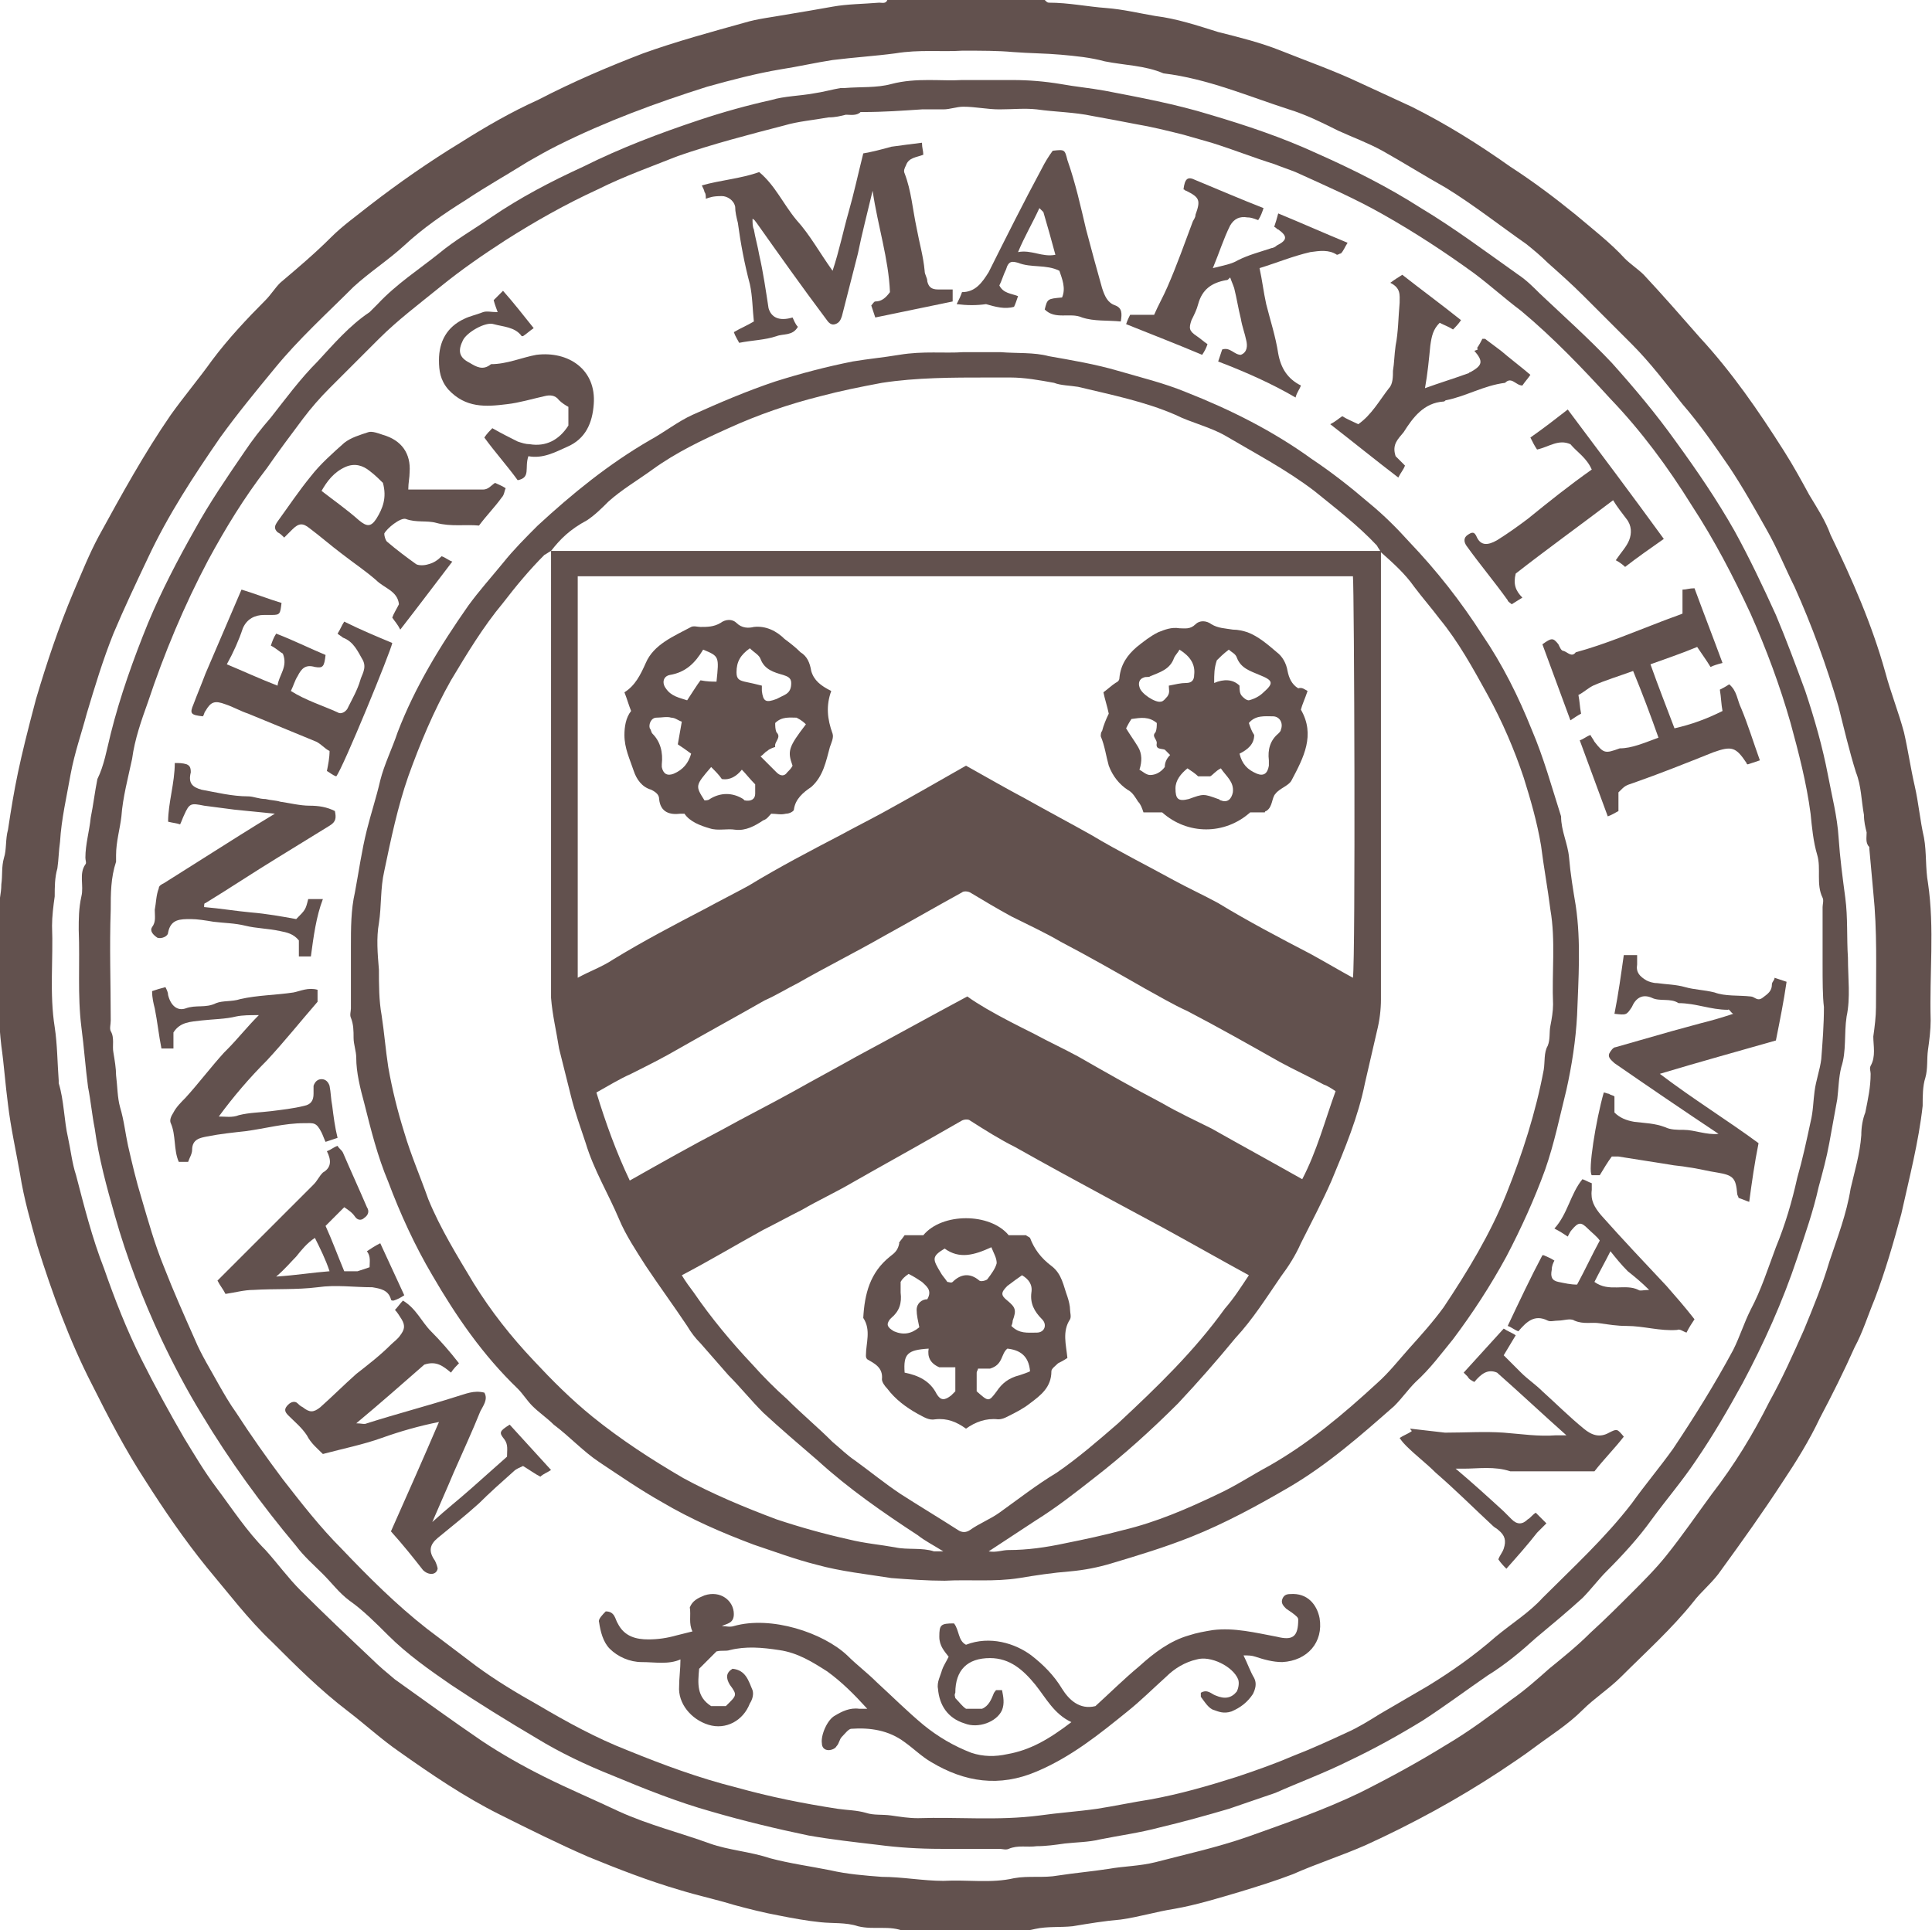 <svg xmlns="http://www.w3.org/2000/svg" viewBox="0 0 144.8 144.7">
	<style>
	.st0{fill:#62514E;}
	</style>
	<path d="M78.3 0c.1.1.2.2.3.2 1.5 0 2.9.3 4.3.4 1.3.1 2.5.4 3.7.6 1.6.2 3.1.7 4.7 1.2 1.6.4 3.2.8 4.7 1.4 2 .8 4 1.5 5.9 2.4l3.9 1.8c2.6 1.3 5 2.8 7.4 4.5 1.7 1.1 3.3 2.3 4.9 3.6 1.3 1.1 2.6 2.1 3.7 3.3.4.4 1 .8 1.4 1.2 1.4 1.5 2.8 3.1 4.2 4.7 2.4 2.6 4.4 5.5 6.3 8.5.7 1.1 1.3 2.2 1.9 3.3.6 1 1.2 1.9 1.6 3 1.6 3.3 3.1 6.7 4.1 10.3.4 1.5 1 3 1.4 4.5.3 1.3.5 2.7.8 4 .3 1.3.4 2.6.7 3.9.2 1.1.1 2.3.3 3.4.5 3.4.1 6.8.2 10.3 0 .7-.1 1.5-.2 2.2-.1.7 0 1.4-.2 2.1-.2.6-.2 1.4-.2 2.1-.3 2.7-1 5.4-1.6 8.1-.6 2.2-1.2 4.3-2 6.4-.5 1.2-.9 2.5-1.5 3.6-.8 1.8-1.7 3.6-2.6 5.3-.8 1.7-1.8 3.3-2.8 4.8-1.5 2.3-3 4.4-4.6 6.6-.6.9-1.5 1.6-2.1 2.4-1.6 2-3.6 3.8-5.4 5.6-.9.9-2 1.6-2.9 2.5-1.1 1.1-2.4 1.9-3.6 2.8-.8.6-1.7 1.2-2.6 1.8-3.2 2.1-6.5 3.9-10 5.5-1.8.8-3.7 1.4-5.5 2.2-1.3.5-2.6.9-3.9 1.3-1.7.5-3.3 1-5 1.3-1.3.2-2.6.6-4 .8-1.2.1-2.4.3-3.6.5-.9.1-1.9 0-2.8.2-1.6.4-3.2.1-4.9.2h-4.9c-1.1-.5-2.3-.1-3.5-.4-.9-.3-1.9-.2-2.8-.3-1-.1-2.1-.3-3.1-.5-1.1-.2-2.3-.5-3.4-.8-1.3-.4-2.7-.7-4-1.1-2.4-.7-4.7-1.6-6.9-2.5-2.3-1-4.5-2.1-6.7-3.2-2.6-1.3-5.1-3-7.5-4.7-1.3-.9-2.5-2-3.8-3-2.1-1.6-3.9-3.4-5.7-5.2-1.8-1.7-3.3-3.7-4.9-5.6-1.7-2.1-3.2-4.3-4.6-6.5-1.5-2.3-2.8-4.8-4-7.2-1.7-3.3-3-6.9-4.1-10.4-.5-1.8-1-3.5-1.3-5.4-.3-1.7-.7-3.5-.9-5.2-.2-1.5-.3-3-.5-4.4-.4-3.4-.1-6.8-.2-10.1 0-.7.2-1.3.2-2 .1-.7 0-1.3.2-2 .2-.6.1-1.4.3-2.1.5-3.3.8-4.9 2.1-9.8.8-2.7 1.7-5.4 2.8-8 .6-1.4 1.2-2.9 1.9-4.2 1.7-3.1 3.4-6.2 5.4-9.1 1-1.4 2.1-2.7 3.1-4.1 1.2-1.6 2.6-3.1 4-4.5.4-.4.7-.9 1.1-1.3 1.3-1.1 2.6-2.2 3.8-3.4.9-.9 1.9-1.6 2.9-2.4 2.2-1.7 4.5-3.3 6.8-4.7 1.9-1.2 3.8-2.3 5.8-3.2C43 6.1 45.6 5 48.2 4c2.5-.9 5.1-1.6 7.6-2.3 1-.3 2-.4 3.1-.6 1.2-.2 2.4-.4 3.5-.6 1.1-.2 2.3-.2 3.5-.3.2 0 .5.1.6-.2h11.8zm-6.2 3.8c-1.5.1-3.2-.1-5 .2-1.5.2-3.1.3-4.7.5-1.3.2-2.6.5-3.9.7-1.8.3-3.7.8-5.5 1.3-3.8 1.2-7.6 2.6-11.2 4.4-.8.4-1.5.8-2.2 1.2-1.6 1-3.2 1.9-4.7 2.9-1.6 1-3.2 2.1-4.6 3.4-1.2 1.1-2.6 2-3.8 3.1-2 2-4.1 3.9-5.9 6.1-1.4 1.7-2.8 3.4-4.1 5.2-2 2.9-3.9 5.8-5.4 9-.9 1.9-1.8 3.8-2.6 5.7-.8 2-1.4 4-2 6-.4 1.5-.9 2.9-1.2 4.5-.3 1.7-.7 3.4-.8 5.1-.1.7-.1 1.3-.2 2-.2.7-.2 1.4-.2 2.1-.1.7-.2 1.5-.2 2.2.1 2.5-.2 5.1.2 7.6.2 1.3.2 2.7.3 4v.2c.4 1.3.4 2.8.7 4.1.2.9.3 1.9.6 2.8.6 2.3 1.2 4.7 2.1 7 .8 2.3 1.7 4.6 2.8 6.8 1 2 2.1 4 3.2 5.9.8 1.3 1.5 2.5 2.4 3.7 1.2 1.6 2.3 3.3 3.7 4.7.9 1 1.7 2.1 2.6 3 1.8 1.8 3.6 3.5 5.4 5.2.5.5 1.1 1 1.7 1.5 2.1 1.5 4.3 3.1 6.5 4.6 1.5 1 3.1 1.9 4.7 2.7 1.8.9 3.7 1.7 5.6 2.6 2.2 1 4.6 1.6 6.8 2.4 1.4.5 3 .6 4.5 1.1 1.5.4 3 .6 4.5.9 1.3.3 2.6.4 3.9.5 1.5 0 3.1.3 4.6.3 1.8-.1 3.6.2 5.3-.2 1.1-.2 2.2 0 3.3-.2 1.3-.2 2.5-.3 3.8-.5 1.1-.2 2.3-.2 3.5-.5 2.3-.6 4.6-1.1 6.9-1.9 2.8-1 5.7-2 8.4-3.3 2.2-1.1 4.4-2.3 6.5-3.6 1.7-1 3.3-2.2 4.9-3.4 1-.7 1.9-1.5 2.8-2.3 1.1-.9 2.1-1.7 3.1-2.7 1.1-1 2.1-2 3.1-3 .9-.9 1.8-1.8 2.6-2.8 1.2-1.5 2.3-3.1 3.4-4.6 1.7-2.2 3.1-4.5 4.3-6.9 1-1.8 1.8-3.6 2.6-5.4.7-1.7 1.4-3.4 1.9-5.1.6-1.8 1.3-3.6 1.6-5.5.3-1.3.7-2.6.8-4 0-.6.1-1.2.3-1.7.2-1 .4-1.9.4-2.9 0-.2-.1-.4 0-.6.4-.7.2-1.5.2-2.2.1-.7.2-1.5.2-2.2 0-2.9.1-5.7-.2-8.6l-.3-3.3v-.1c-.3-.3-.2-.7-.2-1.1-.1-.4-.2-.8-.2-1.3-.2-1.1-.2-2.2-.6-3.2-.5-1.6-.9-3.3-1.3-4.9-.9-3.1-2-6.1-3.3-9-.7-1.4-1.3-2.9-2.1-4.3-.9-1.6-1.8-3.2-2.8-4.7-1.1-1.6-2.2-3.2-3.5-4.7-1.2-1.5-2.4-3.1-3.8-4.5l-3.6-3.6c-.9-.9-1.8-1.7-2.7-2.5-.5-.5-1.1-1-1.6-1.4-2-1.4-3.9-2.9-6-4.2-1.6-.9-3.2-1.9-4.8-2.8-1.1-.6-2.2-1-3.3-1.5-1.2-.6-2.4-1.2-3.7-1.6-3.1-1-6.1-2.3-9.4-2.7-1.4-.6-2.9-.6-4.4-.9-1.1-.3-2.2-.4-3.3-.5-1.1-.1-2.3-.1-3.6-.2-1.1-.1-2.3-.1-3.8-.1z" class="st0"/>
	<path d="M72.1 6h3.8c1.2 0 2.4.1 3.6.3 1.1.2 2.2.3 3.3.5 2.6.5 5.3 1 7.9 1.8 2.7.8 5.4 1.7 8 2.9 2.7 1.2 5.3 2.5 7.8 4.1 2.5 1.5 4.9 3.3 7.3 5 .6.4 1.1.9 1.6 1.4 1.8 1.7 3.7 3.4 5.4 5.2 1.7 1.9 3.3 3.8 4.8 5.9 1.6 2.2 3.1 4.4 4.4 6.7 1.1 2 2.1 4.1 3.1 6.3.8 1.9 1.5 3.8 2.2 5.7.7 2.1 1.3 4.2 1.7 6.3.3 1.6.7 3.1.8 4.7.1 1.5.3 3 .5 4.5s.1 3 .2 4.5c0 1.5.2 3-.1 4.4-.2 1.3 0 2.6-.4 3.8-.2.8-.2 1.6-.3 2.4l-.6 3.3c-.2 1.1-.5 2.2-.8 3.3-.4 1.8-1 3.5-1.6 5.3-1.1 3.3-2.5 6.4-4.1 9.4-1.1 2-2.2 3.9-3.5 5.8-1 1.5-2.2 2.9-3.3 4.4-1 1.4-2.2 2.7-3.4 3.9-.6.6-1.2 1.4-1.8 2-1.1 1-2.3 2-3.5 3-1.1 1-2.3 2-3.6 2.8-1.6 1.1-3.2 2.3-4.9 3.4-1.8 1.1-3.6 2.1-5.5 3-1.8.9-3.7 1.6-5.5 2.4-1.2.4-2.3.8-3.5 1.2-1.7.5-3.5 1-5.2 1.4-1.5.4-3 .6-4.5.9-.8.2-1.7.2-2.6.3-.7.1-1.4.2-2.1.2-.7.1-1.4-.1-2.1.2-.2.1-.5 0-.7 0h-4.4c-1.6 0-3.2-.1-4.7-.3-1.7-.2-3.5-.4-5.2-.7-2.4-.5-4.9-1.1-7.3-1.8-2.5-.7-5-1.7-7.4-2.7-2-.8-3.9-1.7-5.7-2.8-2.2-1.3-4.3-2.6-6.4-4-1.6-1.1-3.3-2.3-4.7-3.7-.9-.9-1.9-1.9-2.9-2.6-.8-.6-1.3-1.3-2-2s-1.4-1.3-2-2.1c-2.6-3.1-5-6.4-7.1-9.9-1.1-1.8-2.1-3.7-3-5.6-1.4-3-2.6-6.1-3.5-9.3-.6-2.1-1.2-4.3-1.5-6.5-.2-1-.3-2.1-.5-3.1-.2-1.5-.3-3-.5-4.5-.3-2.4-.1-4.8-.2-7.3 0-.8 0-1.6.2-2.5.2-.8-.2-1.7.3-2.4.1-.1 0-.3 0-.5 0-1 .3-2 .4-3 .2-1 .3-1.9.5-2.9.5-1 .7-2.2 1-3.4.7-2.8 1.7-5.6 2.8-8.3 1-2.4 2.2-4.7 3.5-7 1.1-2 2.4-3.9 3.7-5.8.6-.9 1.3-1.8 2-2.6 1.1-1.4 2.2-2.9 3.5-4.2 1.2-1.3 2.4-2.7 3.9-3.7l.6-.6c1.4-1.5 3.1-2.6 4.6-3.8 1.2-1 2.6-1.8 3.9-2.7 2.2-1.5 4.5-2.7 6.9-3.8 2.8-1.4 5.7-2.5 8.7-3.5 1.8-.6 3.6-1.1 5.4-1.5 1-.3 2.1-.3 3.2-.5.7-.1 1.4-.3 2-.4h.3c1.2-.1 2.4 0 3.5-.3 1.9-.5 3.8-.2 5.3-.3zm64.5 66.3V68c0-.2.1-.5 0-.7-.5-1-.1-2.2-.4-3.2-.3-1-.4-2.1-.5-3.1-.3-2.3-.9-4.6-1.5-6.8-.8-2.8-1.8-5.5-3-8.2-1.3-2.8-2.7-5.5-4.4-8.1-1.8-2.9-3.8-5.6-6.1-8-2.1-2.3-4.3-4.6-6.7-6.6-1.2-.9-2.3-1.9-3.5-2.8-2.2-1.6-4.5-3.1-6.8-4.4-2.1-1.2-4.4-2.2-6.6-3.2-.5-.2-1.1-.4-1.6-.6-1.6-.5-3.1-1.1-4.7-1.6l-2.1-.6c-1.2-.3-2.4-.6-3.6-.8-1-.2-2.1-.4-3.2-.6-1.4-.3-2.8-.3-4.2-.5-.9-.1-1.8 0-2.8 0-.9 0-1.8-.2-2.7-.2-.5 0-1 .2-1.5.2h-1.6c-1.5.1-2.9.2-4.4.2h-.2c-.3.3-.8.2-1.1.2-.4.1-.8.2-1.3.2-1.1.2-2.3.3-3.3.6-2.7.7-5.4 1.4-8 2.3-2 .8-4 1.5-6 2.5-2.4 1.1-4.7 2.4-6.9 3.8-1.7 1.1-3.3 2.2-4.9 3.5-1.6 1.3-3.2 2.5-4.6 3.9l-3.7 3.7c-.7.7-1.4 1.5-2 2.3-.9 1.2-1.8 2.4-2.7 3.7-1.7 2.2-3.1 4.5-4.4 6.9-1.8 3.4-3.3 7-4.5 10.6-.5 1.4-1 2.8-1.2 4.3-.3 1.4-.7 2.9-.8 4.3-.1.9-.4 1.9-.4 2.9v.5c-.4 1.2-.4 2.4-.4 3.6-.1 2.8 0 5.5 0 8.3 0 .3-.1.6 0 .8.3.5.1 1.1.2 1.6.1.6.2 1.2.2 1.7.1.8.1 1.7.3 2.4.3 1 .4 2 .6 2.9.3 1.3.6 2.6 1 3.9.5 1.7 1 3.5 1.7 5.2.7 1.8 1.5 3.6 2.3 5.4.5 1.2 1.2 2.3 1.8 3.4.4.7.8 1.4 1.3 2.1 1.1 1.7 2.3 3.4 3.5 5 1.4 1.8 2.8 3.6 4.4 5.2 2 2.1 4.1 4.2 6.4 6 1.2.9 2.5 1.9 3.7 2.8 1.5 1.1 3 2 4.6 2.9 2.2 1.3 4.4 2.5 6.7 3.4 2.7 1.1 5.4 2.1 8.2 2.8 2.5.7 5 1.2 7.6 1.6.7.1 1.4.1 2.1.3.6.2 1.2.1 1.9.2s1.3.2 2 .2c3-.1 6 .2 9.1-.2 1.4-.2 2.9-.3 4.3-.5 1.3-.2 2.7-.5 4-.7 2.2-.4 4.3-1 6.5-1.7 1.5-.5 2.9-1 4.3-1.6 1.3-.5 2.6-1.1 3.9-1.7.9-.4 1.7-.9 2.5-1.4l3.6-2.1c1.8-1.1 3.5-2.3 5.1-3.7 1.2-1 2.5-1.8 3.5-2.9 2.3-2.3 4.7-4.5 6.7-7.1 1-1.4 2.1-2.7 3.1-4.1 1.6-2.4 3.1-4.8 4.5-7.4.5-1 .8-2 1.3-3 .8-1.5 1.3-3.1 1.9-4.7.7-1.7 1.2-3.4 1.6-5.2.4-1.4.7-2.8 1-4.2.2-.8.2-1.6.3-2.3.1-.8.4-1.6.5-2.4.1-1.3.2-2.6.2-3.9-.1-.8-.1-2-.1-3.2z" class="st0"/>
	<path d="M72.2 26.4H75c1.2.1 2.5 0 3.6.3 1.7.3 3.5.6 5.2 1.1 1.7.5 3.4.9 5.1 1.6 3.3 1.3 6.5 2.9 9.4 5 1.5 1 2.9 2.1 4.3 3.3 1.1.9 2.1 1.9 3 2.9 2.1 2.2 3.9 4.5 5.5 7 1.5 2.2 2.7 4.6 3.7 7.1.9 2.1 1.5 4.3 2.2 6.5 0 1.1.5 2 .6 3.1.1 1.2.3 2.4.5 3.6.4 2.7.2 5.5.1 8.2-.1 1.9-.4 3.8-.8 5.6-.5 2-.9 4-1.6 6-.8 2.2-1.8 4.4-2.9 6.5-1.2 2.2-2.5 4.2-4 6.2-.9 1.1-1.7 2.2-2.8 3.2-.6.6-1 1.2-1.6 1.8-2.5 2.2-5 4.4-7.9 6.1-2.4 1.4-4.8 2.7-7.3 3.7-2 .8-4 1.4-6 2-1 .3-2 .5-3.1.6-1.3.1-2.6.3-3.8.5-1.9.3-3.7.1-5.6.2-1.3 0-2.7-.1-4-.2-1.9-.3-3.8-.5-5.6-1-1.6-.4-3.2-1-4.7-1.5-2.4-.9-4.7-1.9-6.9-3.2-1.6-.9-3.2-2-4.7-3-1.2-.8-2.2-1.9-3.4-2.8-.5-.5-1.1-.9-1.6-1.4-.4-.4-.7-.9-1.1-1.3-2.6-2.5-4.6-5.4-6.4-8.5-1.3-2.2-2.4-4.6-3.3-7-.8-1.9-1.3-3.9-1.8-5.9-.3-1.1-.6-2.3-.6-3.4 0-.5-.2-1-.2-1.5s0-1-.2-1.5c-.1-.2 0-.5 0-.7V71c0-1.4 0-2.8.3-4.1.3-1.6.5-3.1.9-4.7.3-1.2.7-2.4 1-3.7.3-1.2.9-2.4 1.3-3.6 1.3-3.4 3.2-6.5 5.3-9.5.8-1.1 1.7-2.1 2.6-3.2.8-1 1.7-1.9 2.6-2.8 2.6-2.4 5.3-4.6 8.4-6.4 1.1-.6 2.1-1.4 3.2-1.9 2-.9 4.1-1.8 6.2-2.5 1.9-.6 3.8-1.1 5.8-1.5 1.2-.2 2.3-.3 3.5-.5 1.8-.3 3.4-.1 4.8-.2zM41.3 41.3c-.2.1-.3.2-.5.3-1.1 1.1-2.1 2.3-3.1 3.6C36.2 47 35 49 33.8 51c-1.3 2.3-2.3 4.7-3.2 7.2-.8 2.3-1.3 4.7-1.8 7.1-.3 1.3-.2 2.6-.4 3.9-.2 1.1-.1 2.3 0 3.5 0 1.1 0 2.3.2 3.4.2 1.3.3 2.6.5 3.9.3 1.7.7 3.3 1.2 4.9.5 1.7 1.2 3.3 1.8 5 .9 2.2 2.2 4.3 3.4 6.3 1.3 2.1 2.8 4 4.5 5.8 1.4 1.5 2.8 2.9 4.4 4.2 2.1 1.7 4.4 3.2 6.8 4.6 2.2 1.2 4.6 2.2 7 3.1 1.8.6 3.6 1.1 5.4 1.5 1.2.3 2.4.4 3.5.6.9.2 2 0 2.9.3h.7c-.8-.5-1.4-.8-1.9-1.2-2.6-1.7-5.2-3.5-7.5-5.6-1.4-1.2-2.8-2.4-4.1-3.6-.9-.9-1.7-1.9-2.6-2.8l-2.1-2.4c-.4-.4-.7-.8-1-1.3-1-1.5-2.1-3-3.1-4.5-.7-1.1-1.5-2.3-2-3.5-.8-1.9-1.9-3.7-2.5-5.7-.4-1.2-.8-2.3-1.1-3.5l-.9-3.6c-.2-1.3-.5-2.5-.6-3.8V41.3h62.2v33.6c0 .8-.1 1.6-.3 2.4l-.9 3.9c-.5 2.5-1.5 4.9-2.5 7.3-.7 1.6-1.5 3.1-2.3 4.7-.4.9-.9 1.7-1.5 2.5-1.1 1.6-2.1 3.2-3.4 4.6-1.4 1.7-2.8 3.3-4.3 4.9-2 2-4.1 3.9-6.3 5.6-1.4 1.1-2.8 2.2-4.4 3.2-1.2.8-2.3 1.5-3.5 2.3.6.1 1-.1 1.5-.1 1.4 0 2.8-.2 4.2-.5 1.5-.3 2.9-.6 4.4-1 2.5-.6 4.8-1.6 7.1-2.7 1.3-.6 2.5-1.4 3.8-2.1 3-1.7 5.6-3.9 8.1-6.2.9-.8 1.6-1.7 2.4-2.6.9-1 1.8-2 2.6-3.1 1.8-2.7 3.5-5.5 4.7-8.5 1.2-3 2.2-6.1 2.8-9.3.1-.6 0-1.3.3-1.8.2-.5.1-1 .2-1.5s.2-1.1.2-1.6c-.1-2.4.2-4.8-.2-7.1-.2-1.6-.5-3.2-.7-4.8-.3-1.8-.8-3.5-1.3-5.1-.7-2.1-1.6-4.2-2.7-6.2s-2.2-4-3.6-5.7c-.6-.8-1.3-1.6-1.9-2.4-.7-1-1.6-1.8-2.5-2.6-.1-.2-.2-.3-.3-.5-1.4-1.5-3.1-2.8-4.7-4.1-2.1-1.6-4.4-2.8-6.6-4.1-1.2-.7-2.6-1-3.8-1.6-2.3-1-4.8-1.5-7.3-2.1-.6-.1-1.3-.1-1.8-.3-1.1-.2-2.2-.4-3.3-.4H74c-2.6 0-5.3 0-7.9.4-1.6.3-3.1.6-4.6 1-2.4.6-4.7 1.4-6.9 2.4-2 .9-3.9 1.8-5.7 3.1-1.1.8-2.3 1.5-3.3 2.4-.5.5-1 1-1.6 1.4-1.3.7-2 1.4-2.7 2.3zm31.1 16.1c1.6.9 3 1.7 4.5 2.5 1.6.9 3.3 1.8 4.9 2.7 2 1.2 4.2 2.3 6.2 3.4 1.1.6 2.2 1.1 3.3 1.7 2.3 1.4 4.6 2.6 6.9 3.8 1.1.6 2.1 1.2 3.2 1.8.2-1.6.1-29.2 0-30.1H43.3v30.1c.9-.5 1.8-.8 2.7-1.4 2.3-1.4 4.6-2.6 6.9-3.8 1.1-.6 2.1-1.1 3.2-1.7 2.3-1.4 4.6-2.6 6.9-3.8 1.1-.6 2.1-1.1 3.2-1.7 2-1.1 4.1-2.3 6.2-3.5zm21.2 38.2c-2.2-1.2-4.3-2.4-6.5-3.6l-3.9-2.1c-2.4-1.3-4.8-2.6-7.1-3.9-1.2-.6-2.3-1.3-3.4-2-.1-.1-.4-.1-.6 0L70 85.2c-2.1 1.2-4.1 2.3-6.2 3.5-1.2.7-2.5 1.3-3.7 2-1 .5-1.9 1-2.9 1.5-2 1.1-4 2.3-6.1 3.4.3.5.6.9.9 1.3 1.3 1.9 2.8 3.7 4.4 5.4.8.9 1.7 1.8 2.6 2.6 1.1 1.1 2.3 2.1 3.4 3.2.6.5 1.1 1 1.7 1.4 1.1.8 2.2 1.7 3.4 2.5 1.4.9 2.9 1.8 4.3 2.7.3.2.6.2.9 0 .7-.5 1.5-.8 2.2-1.3 1.4-1 2.8-2.1 4.3-3 1.6-1.1 3.1-2.4 4.6-3.7 2.9-2.7 5.7-5.4 8-8.6.7-.8 1.2-1.6 1.8-2.5zM44.7 81.9c.7 2.3 1.5 4.5 2.5 6.6 2.3-1.3 4.6-2.6 6.9-3.8 1.8-1 3.6-1.9 5.4-2.9 1.6-.9 3.1-1.7 4.7-2.6 2.8-1.5 5.5-3 8.3-4.5.4.3.9.6 1.4.9 1.2.7 2.4 1.3 3.6 1.9 1.1.6 2.2 1.1 3.3 1.7 2.1 1.2 4.2 2.4 6.3 3.5 1.2.7 2.5 1.3 3.7 1.9 2.3 1.3 4.5 2.5 6.8 3.8 1.1-2.1 1.7-4.4 2.5-6.6-.3-.2-.6-.4-.9-.5-1.1-.6-2.2-1.1-3.3-1.7-2.3-1.3-4.6-2.6-6.9-3.8-1.1-.5-2.1-1.1-3.2-1.7-2.1-1.2-4.2-2.4-6.3-3.5-1.2-.7-2.5-1.3-3.7-1.9-1.1-.6-2.1-1.2-3.1-1.8-.2-.1-.5-.1-.6 0-2 1.1-3.9 2.2-5.9 3.3-2.1 1.2-4.3 2.3-6.4 3.5-.8.4-1.6.9-2.5 1.3-2.1 1.2-4.3 2.4-6.4 3.6-1.2.7-2.4 1.3-3.6 1.9-.9.4-1.7.9-2.6 1.4z" class="st0"/>
	<path d="M71.6 127.3c.3.3.5.6.8.8h1.2c.5-.2.7-.7.9-1.2.1-.1.1-.2.2-.2h.4c.1.5.2 1 0 1.5-.4.9-1.8 1.4-2.8 1-1.3-.4-1.9-1.4-2-2.6-.1-.5.2-1 .3-1.4.1-.3.3-.6.5-1-.3-.4-.7-.8-.7-1.5 0-.9.1-1 1.1-1 .4.5.3 1.3.9 1.6 1.8-.7 3.7-.1 4.9.8.9.7 1.7 1.5 2.3 2.5.5.8 1.3 1.6 2.5 1.3 1.1-1 2.1-2 3.3-3 1.1-1 2.3-1.9 3.7-2.3.6-.2 1.2-.3 1.8-.4 1.6-.2 3.2.2 4.8.5 1.2.3 1.6 0 1.6-1.3 0 0 0-.1-.1-.2-.2-.2-.5-.4-.8-.6-.2-.2-.4-.4-.3-.7.1-.3.3-.4.6-.4 1.3-.1 2 .8 2.2 1.8.3 1.8-.9 3.2-2.8 3.3-.7 0-1.4-.2-2-.4-.3-.1-.5-.1-.9-.1.3.6.5 1.2.8 1.7.2.4.1.8-.1 1.2-.4.6-.9 1-1.6 1.3-.6.2-1 0-1.3-.1-.4-.1-.7-.6-1-1v-.3c.5-.3.8.1 1.1.2.7.3 1.2.2 1.6-.3.1-.2.2-.6.1-.9-.4-1-2.1-1.8-3.1-1.5-.9.2-1.7.7-2.3 1.3-1 .9-1.9 1.8-2.9 2.6-2.1 1.7-4.2 3.4-6.8 4.5-2.8 1.2-5.4.8-7.9-.7-.7-.4-1.3-1-2-1.5-1.2-.9-2.6-1.1-4-1-.2 0-.5.4-.7.6-.2.2-.2.5-.4.7-.1.2-.4.3-.6.3-.3 0-.5-.2-.5-.5-.1-.6.4-1.8 1-2.1.5-.3 1.1-.6 1.8-.5h.6c-1-1.1-1.9-2-3-2.8-1.1-.7-2.2-1.4-3.6-1.6-1.3-.2-2.5-.3-3.7 0-.3.1-.6 0-1 .1l-1.3 1.3c-.1 1.1-.2 2.1.9 2.8h1.1c.8-.8.9-.8.3-1.6-.3-.5-.3-.9.2-1.2 1 .1 1.2.9 1.5 1.6.1.3 0 .7-.2 1-.5 1.3-1.8 2-3.1 1.6-1.3-.4-2.3-1.6-2.2-2.9 0-.6.1-1.3.1-2-.9.4-1.9.2-2.9.2-.9 0-1.8-.4-2.4-1-.5-.5-.7-1.3-.8-2-.1-.2.3-.6.5-.8.7 0 .7.6.9.9.5 1 1.4 1.2 2.3 1.2.7 0 1.4-.1 2.1-.3l1.2-.3c-.3-.6-.1-1.2-.2-1.8.2-.5.6-.7 1.1-.9 1.2-.4 2.2.4 2.2 1.4 0 .7-.5.7-.9.9.3 0 .6.1.9 0 2.8-.8 6.7.5 8.5 2.2.7.7 1.5 1.3 2.2 2 1.2 1.1 2.3 2.2 3.5 3.2 1.1.9 2.3 1.6 3.6 2.1.9.3 1.8.3 2.7.1 1.7-.3 3.1-1.1 4.8-2.4-1.3-.6-1.9-1.8-2.7-2.8-.9-1.1-1.9-2-3.4-2-1.7 0-2.6.9-2.6 2.6-.1.2 0 .3 0 .4z" class="st0"/>
	<path d="M29.3 114.8c1.2-2.7 2.4-5.4 3.6-8.2-1.5.3-2.9.7-4.3 1.2s-2.9.8-4.4 1.2c-.4-.4-.9-.8-1.2-1.4-.4-.6-.9-1-1.4-1.5-.3-.3-.3-.5 0-.8.2-.2.5-.3.7-.1.1.1.2.2.4.3.5.4.8.4 1.3 0 .9-.8 1.8-1.7 2.7-2.5.9-.7 1.8-1.4 2.6-2.2.2-.2.5-.4.7-.7.3-.4.4-.7.1-1.2-.2-.3-.3-.5-.5-.7.2-.2.4-.5.6-.7 1 .6 1.4 1.6 2.1 2.3.7.7 1.4 1.5 2.1 2.4-.2.2-.4.4-.6.7-.6-.5-1.1-.9-2-.6-1.6 1.4-3.3 2.9-5.1 4.4.4 0 .6.1.8 0 2.2-.7 4.5-1.3 6.7-2 .7-.2 1.3-.5 2.1-.3.3.5-.1 1-.3 1.4-.6 1.5-1.3 3-2 4.6-.5 1.2-1 2.3-1.6 3.7 1.1-1 2-1.7 2.9-2.5l2.7-2.4c0-.5.1-.9-.2-1.3-.4-.5-.4-.6.4-1.1 1 1.1 2 2.2 3.1 3.4-.3.2-.6.3-.8.5-.4-.2-.8-.5-1.3-.8-.2.1-.5.2-.7.4-.9.8-1.8 1.6-2.6 2.4-1 .9-2 1.7-3.1 2.6-.6.5-.7 1-.2 1.7.1.2.2.5.2.6-.1.5-.7.5-1.1.1-.7-.9-1.5-1.9-2.4-2.9z" class="st0"/>
	<path d="M52.9 14.9c0-.2 0-.4-.1-.5 0-.1-.1-.3-.2-.5 1.4-.4 2.9-.5 4.3-1 1.2 1 1.8 2.4 2.8 3.6 1 1.1 1.7 2.4 2.7 3.8.5-1.5.8-3 1.2-4.4.4-1.4.7-2.8 1.1-4.4.6-.1 1.4-.3 2.1-.5.7-.1 1.5-.2 2.3-.3 0 .4.1.6.1.9-.5.2-1.1.2-1.3.8-.1.2-.2.4-.1.6.5 1.3.6 2.7.9 4.1.2 1.1.5 2.1.6 3.2 0 .3.2.5.2.8.1.4.3.6.8.6h1.1v.9c-1.9.4-3.9.8-5.8 1.2l-.3-.9c.1-.1.2-.3.3-.3.5 0 .8-.3 1.1-.7-.1-2.5-.9-4.9-1.3-7.6-.4 1.7-.8 3.2-1.1 4.7-.4 1.6-.8 3.1-1.2 4.7-.1.3-.2.5-.5.6-.3.1-.5-.1-.7-.4-1.8-2.4-3.5-4.8-5.2-7.2-.1-.1-.1-.2-.3-.3 0 .3 0 .6.1.8.1.6.3 1.3.4 1.9.3 1.3.5 2.7.7 4 .2.7.8 1 1.8.7.1.2.2.5.4.7-.4.7-1.1.5-1.6.7-.9.3-1.8.3-2.8.5-.1-.2-.3-.5-.4-.8.5-.3 1-.5 1.5-.8-.1-.9-.1-1.9-.3-2.8-.4-1.5-.7-3.1-.9-4.6-.1-.4-.2-.8-.2-1.2-.1-.5-.6-.8-1-.8-.7 0-.9.1-1.2.2z" class="st0"/>
	<path d="M121 76c.3-1.5.5-3 .7-4.4h1v.7c-.1.6.2.9.7 1.2.2.1.5.2.8.2.7.1 1.4.1 2.1.3.7.2 1.4.2 2.2.4.8.3 1.8.2 2.7.3.3 0 .5.4.9.1.4-.3.7-.5.7-1 0-.2.2-.3.2-.5l.9.3c-.2 1.4-.5 2.9-.8 4.4-2.8.8-5.7 1.6-8.7 2.5 2.5 1.9 5.1 3.5 7.4 5.2-.3 1.5-.5 2.9-.7 4.4-.3-.1-.5-.2-.8-.3 0-.1-.1-.2-.1-.3-.1-1.2-.3-1.4-1.5-1.6-.7-.1-1.4-.3-2.2-.4-.5-.1-.9-.1-1.4-.2-1.3-.2-2.5-.4-3.8-.6h-.5c-.3.4-.6.9-.9 1.4h-.6c-.3-.3.3-4.1.9-6.2.1 0 .3.1.4.1.1.1.3.1.4.2v1.2c.4.4.9.6 1.5.7.8.1 1.5.1 2.3.4.4.2.9.2 1.4.2.8 0 1.7.4 2.6.3-2.7-1.8-5.2-3.5-7.8-5.3-.2-.2-.5-.4-.4-.7.1-.2.3-.5.5-.5l4.2-1.2c.7-.2 1.5-.4 2.2-.6.8-.2 1.5-.4 2.4-.7-.2-.1-.3-.4-.4-.3-1.3 0-2.4-.5-3.7-.5-.6-.4-1.4-.1-2-.4-.7-.3-1.2 0-1.5.7-.4.6-.4.6-1.3.5z" class="st0"/>
	<path d="M124.3 55.3c-.6-1.7-1.2-3.3-1.9-5-1.1.4-2.1.7-3 1.1-.4.2-.7.5-1.1.7.1.5.1.9.2 1.4-.2.1-.5.3-.8.5l-2.1-5.7c.7-.5.8-.5 1.2 0 .1.2.2.5.4.5.3.1.6.5.9.1 2.2-.6 4.3-1.5 6.4-2.3.5-.2 1.1-.4 1.6-.6v-1.8c.3 0 .5-.1.9-.1.7 1.9 1.4 3.7 2.1 5.6-.4.1-.7.2-.9.3-.3-.5-.6-.9-1-1.5-1.2.5-2.4.9-3.5 1.3.6 1.7 1.2 3.2 1.8 4.8 1.3-.3 2.4-.7 3.6-1.3-.1-.5-.1-1-.2-1.6.2-.1.4-.2.7-.4.6.5.6 1.2.9 1.8.5 1.2.9 2.5 1.4 3.9l-.9.3s-.1 0-.1-.1c-.8-1.2-1.1-1.3-2.5-.8-2 .8-4 1.6-6 2.3-.6.2-.6.2-1.1.7v1.4c-.2.1-.5.3-.8.4l-2.1-5.7c.3-.1.5-.3.8-.4.1.2.2.3.3.5.7.9.8.9 1.9.5.9 0 1.8-.4 2.9-.8z" class="st0"/>
	<path d="M91.3 27.1l.3-.9c.6-.2.9.4 1.4.4.5-.2.5-.7.4-1.1-.1-.5-.3-1-.4-1.6-.2-.8-.3-1.5-.5-2.3-.1-.3-.2-.5-.3-.8-.2.2-.2.2-.3.2-1.1.2-1.8.7-2.1 1.8-.1.4-.3.8-.5 1.2-.2.6-.2.8.4 1.2.3.2.5.4.8.6-.1.3-.2.5-.4.8-1.9-.8-3.7-1.5-5.7-2.3.1-.3.2-.5.3-.7h1.8c.3-.7.7-1.4 1-2.1.7-1.6 1.3-3.3 1.9-4.9.1-.2.2-.3.2-.5.4-1.1.3-1.3-.7-1.8-.1 0-.1-.1-.2-.1.1-.8.3-1 .9-.7 1.7.7 3.3 1.4 5.1 2.1-.1.3-.2.6-.4.9-.3-.1-.5-.2-.8-.2-.6-.1-1 .1-1.3.6-.5 1-.8 2-1.3 3.2.8-.2 1.4-.3 1.9-.6.8-.4 1.6-.6 2.5-.9.1 0 .3-.1.4-.2.8-.4.8-.7.1-1.2-.1 0-.1-.1-.3-.2.1-.3.2-.6.3-1 1.7.7 3.5 1.5 5.2 2.2-.2.3-.3.6-.5.8-.1 0-.2.1-.3.1-.6-.4-1.3-.3-2-.2-1.3.3-2.5.8-3.8 1.2.2.9.3 1.8.5 2.7.3 1.2.7 2.4.9 3.7.2 1.1.7 1.9 1.7 2.4-.1.3-.3.5-.4.9-1.7-1-3.7-1.9-5.8-2.7z" class="st0"/>
	<path d="M33.1 41.7c.3.1.5.3.8.4-1.3 1.7-2.5 3.3-3.9 5.1-.2-.4-.4-.6-.6-.9.1-.3.3-.6.5-1-.1-1-1.1-1.2-1.7-1.8-.8-.7-1.7-1.3-2.6-2-.8-.6-1.6-1.3-2.4-1.9-.5-.4-.8-.4-1.3.1l-.6.6c-.2-.2-.3-.3-.5-.4-.3-.3-.2-.5 0-.8.8-1.1 1.6-2.3 2.5-3.4.7-.9 1.6-1.7 2.5-2.5.5-.4 1.2-.6 1.8-.8.3-.1.8.1 1.1.2 1.4.4 2.1 1.4 2 2.8 0 .4-.1.8-.1 1.3h5.6c.4 0 .6-.3.9-.5.2.1.5.2.8.4-.1.2-.1.5-.3.7-.5.7-1.1 1.3-1.7 2.1-1-.1-2.1.1-3.2-.2-.7-.2-1.5 0-2.3-.3-.4-.1-1.4.7-1.6 1.1 0 .2.1.5.2.6.7.6 1.5 1.2 2.2 1.7.2.1.6.1.9 0 .4-.1.7-.3 1-.6zm-4.4-5.5c-.2-.2-.6-.6-1-.9-.5-.4-1.1-.6-1.8-.3-.9.4-1.4 1.1-1.8 1.8.9.7 1.9 1.4 2.8 2.2.6.5.9.5 1.3-.1.5-.8.8-1.6.5-2.7z" class="st0"/>
	<path d="M23.8 74.2v.9c-1.3 1.5-2.5 3-3.8 4.4-1.3 1.3-2.5 2.7-3.6 4.2.5 0 1 .1 1.5-.1.8-.2 1.6-.2 2.4-.3.8-.1 1.7-.2 2.5-.4.5-.1.7-.4.7-.9v-.6c.1-.3.3-.5.6-.5s.5.2.6.5c.1.5.1 1 .2 1.5.1.8.2 1.6.4 2.4l-.9.3c-.1-.2-.2-.5-.3-.7-.4-.8-.6-.7-1.3-.7-1.5 0-2.9.4-4.4.6-.9.1-1.9.2-2.9.4-.5.1-1.1.2-1.1 1 0 .3-.2.6-.3.9h-.7c-.4-.9-.2-2-.6-2.9-.1-.2 0-.5.2-.8.2-.4.6-.8.9-1.1 1-1.1 1.9-2.3 2.9-3.4l.2-.2c.8-.8 1.5-1.7 2.4-2.6-.7 0-1.2 0-1.7.1-.8.2-1.7.2-2.6.3-.8.1-1.6.1-2.1.9v1.2h-.9c-.2-1-.3-2-.5-3-.1-.4-.2-.8-.2-1.3.3-.1.6-.2 1-.3.1.2.2.4.2.6.2.8.7 1.2 1.3 1 .8-.3 1.5 0 2.3-.4.5-.2 1.2-.1 1.8-.3 1.3-.3 2.7-.3 4-.5.5-.1 1.1-.4 1.8-.2z" class="st0"/>
	<path d="M112.9 117.6c-.2-.2-.4-.4-.6-.7.1-.3.3-.5.4-.8.2-.6.1-1-.4-1.4-.1-.1-.3-.2-.4-.3-1.4-1.3-2.8-2.7-4.3-4-.7-.7-1.5-1.3-2.2-2-.1-.1-.3-.3-.5-.6.3-.2.6-.3.9-.5 0-.1-.1-.1-.1-.2.9.1 1.7.2 2.6.3 1.5 0 3-.1 4.4 0 1.3.1 2.6.3 3.9.2h.8c-1.8-1.6-3.5-3.2-5.2-4.7-.7-.3-1.2.1-1.7.7-.2-.1-.4-.2-.5-.4l-.3-.3 3-3.3c.3.2.6.3.9.5l-.9 1.5 1.3 1.3c.5.5 1.1.9 1.6 1.4 1 .9 2 1.9 3.1 2.8.6.5 1.2.7 1.9.3.6-.3.6-.3 1.1.3-.7.9-1.5 1.7-2.2 2.6h-6.3c-1.2-.4-2.4-.2-3.5-.2h-.6c1.3 1.1 2.4 2.1 3.6 3.2l.6.6c.4.4.8.4 1.2 0 .2-.1.3-.3.6-.5l.8.8-.7.7c-.7.9-1.5 1.8-2.3 2.7z" class="st0"/>
	<path d="M23.3 71.7h-.9v-1.2c-.4-.5-.9-.6-1.4-.7-.9-.2-1.8-.2-2.6-.4s-1.6-.2-2.4-.3c-.6-.1-1.2-.2-1.7-.2-.8 0-1.5 0-1.7 1 0 .3-.5.5-.8.4-.3-.2-.6-.5-.4-.8.3-.4.2-.8.2-1.3.1-.5.1-1.1.3-1.6 0-.2.2-.3.4-.4l5.7-3.6c.8-.5 1.6-1 2.6-1.6l-3-.3c-.8-.1-1.5-.2-2.3-.3-1-.2-1.1-.2-1.5.7-.1.2-.2.5-.3.7-.3-.1-.5-.1-.9-.2 0-1.4.5-2.9.5-4.4.3 0 .6 0 .9.1.2.1.3.2.3.6-.2.8.1 1.1.8 1.3 1.1.2 2.3.5 3.5.5.4 0 .8.2 1.3.2.4.1.8.1 1.1.2.7.1 1.5.3 2.2.3.7 0 1.3.1 1.9.4.1.5.1.8-.4 1.1l-3.9 2.4c-1.8 1.1-3.6 2.3-5.4 3.4-.1 0-.1.1-.1.3 1.2.1 2.4.3 3.5.4 1.2.1 2.3.3 3.4.5.7-.7.7-.7.9-1.5h1.1c-.5 1.3-.7 2.8-.9 4.3z" class="st0"/>
	<path d="M17 49.8c1.2.5 2.5 1.1 3.8 1.6.1-.8.8-1.4.4-2.4-.2-.1-.5-.4-.9-.6.1-.3.2-.6.4-.9 1.3.5 2.5 1.1 3.7 1.6-.1.9-.2 1-.8.9-.7-.2-1 .1-1.3.7-.2.3-.3.7-.5 1.1 1.1.7 2.4 1.1 3.5 1.6.3.2.7-.1.8-.4.3-.6.7-1.3.9-2 .1-.4.5-.9.2-1.5-.4-.7-.7-1.4-1.5-1.7-.1-.1-.3-.2-.4-.3.2-.3.3-.6.5-.9 1.2.6 2.4 1.1 3.6 1.6-.1.6-3.7 9.4-4.2 10-.3-.1-.5-.3-.7-.4.1-.5.2-1 .2-1.5-.4-.2-.6-.5-1-.7l-5.1-2.1c-.6-.2-1.1-.5-1.7-.7-.8-.3-1.1-.2-1.5.5-.1.1-.1.3-.2.4-.9-.1-1-.2-.7-.9.3-.8.6-1.5.9-2.3l2.7-6.3c1 .3 2 .7 3 1-.1.8-.1.9-.7.9h-.6c-.7 0-1.3.3-1.6 1-.3.9-.7 1.8-1.2 2.7z" class="st0"/>
	<path d="M38.8 36c-.8-1.1-1.7-2.1-2.5-3.2.2-.3.4-.5.6-.7.7.4 1.3.7 1.9 1 .3.1.6.2.9.2 1.2.2 2.2-.3 2.9-1.4v-1.4c-.2-.1-.5-.3-.7-.5-.3-.4-.7-.4-1.1-.3-.9.2-1.9.5-2.8.6-1.6.2-3.1.3-4.4-1.1-.6-.7-.7-1.4-.7-2.2 0-1.4.6-2.5 1.9-3.1.4-.2.9-.3 1.4-.5.3-.1.6 0 1.1 0-.1-.3-.2-.5-.3-.9l.7-.7c.8.9 1.5 1.8 2.3 2.8-.3.2-.5.4-.8.6h-.1c-.5-.7-1.4-.7-2.1-.9-.6-.2-2 .6-2.3 1.2-.4.8-.3 1.3.5 1.7.5.3 1 .6 1.6.1 1.2 0 2.3-.5 3.4-.7 2.4-.3 4.5 1.1 4.3 3.7-.1 1.4-.6 2.6-2 3.2-.9.4-1.8.9-2.9.7-.3.9.2 1.6-.8 1.8z" class="st0"/>
	<path d="M115.6 94.1h.1c.2.1.5.2.8.4-.1.2-.2.4-.2.7-.1.5 0 .8.5.9.5.1.9.2 1.4.2.6-1.1 1.1-2.2 1.7-3.3-.2-.3-.6-.6-.9-.9-.5-.5-.7-.5-1.2.1-.1.1-.2.3-.3.5-.3-.2-.6-.4-1-.6 1-1.1 1.2-2.6 2.1-3.7.3.1.4.2.7.3v.5c-.1.8.2 1.3.7 1.9 1.6 1.8 3.3 3.6 4.9 5.3.7.8 1.4 1.6 2.1 2.5-.2.3-.4.6-.6 1-.3-.1-.5-.3-.7-.2-1.3.1-2.5-.3-3.8-.3-.7 0-1.3-.1-2-.2-.6-.1-1.2.1-1.9-.2-.3-.2-.8 0-1.2 0-.3 0-.6.1-.8 0-1-.5-1.6.1-2.2.8-.3-.1-.5-.3-.8-.4.9-1.9 1.7-3.6 2.6-5.3zm3.9 2c1.1.8 2.3.1 3.3.6.1.1.4 0 .8 0-.6-.6-1.1-1-1.6-1.4-.5-.5-.9-1-1.3-1.5-.4.8-.8 1.5-1.2 2.3z" class="st0"/>
	<path d="M110.7 26.1c.2-.3.3-.5.4-.7h.2l1.2.9c.7.6 1.5 1.2 2.2 1.8-.2.3-.4.5-.6.8-.5 0-.8-.7-1.3-.2-1.6.2-2.9 1-4.4 1.3-.1 0-.1.1-.2.1-1.5.1-2.3 1.2-3 2.3-.4.5-.9.9-.6 1.8l.7.7c-.1.3-.3.5-.5.9-1.7-1.3-3.3-2.6-5.1-4 .4-.2.6-.4.9-.6.3.2.8.4 1.2.6 1-.7 1.6-1.8 2.3-2.7.3-.3.3-.9.3-1.3.1-.6.1-1.2.2-1.9.2-1 .2-2.1.3-3.2 0-.6.1-1.1-.7-1.5.4-.3.6-.4.9-.6 1.4 1.1 2.9 2.2 4.4 3.4-.2.3-.4.5-.6.7-.3-.2-.6-.3-1-.5-.5.5-.6 1-.7 1.7-.1 1-.2 2.1-.4 3.2 1.1-.4 2.1-.7 3.2-1.1.1 0 .1-.1.2-.1.9-.5 1-.8.3-1.6.3-.1.3-.1.2-.2z" class="st0"/>
	<path d="M71.7 22.8c.2-.4.3-.6.4-.9 1 0 1.5-.7 2-1.5 1.3-2.6 2.6-5.2 4-7.8.2-.4.5-.9.8-1.3.9-.1.9-.1 1.1.7.6 1.7 1 3.5 1.4 5.2.4 1.5.8 3 1.2 4.4.2.6.4 1.1 1 1.3.5.2.5.6.4 1.2-1-.1-2 0-2.9-.3-.9-.4-2 .2-2.8-.6.2-.8.2-.8 1.3-.9.3-.7 0-1.4-.2-2-1-.5-2.1-.2-3.1-.6-.4-.1-.7-.2-.9.5-.2.4-.3.8-.5 1.2.3.6.9.6 1.4.8-.1.3-.2.6-.3.8-.7.2-1.4 0-2.1-.2-.7.1-1.4.1-2.2 0zm6.2-7.2c-.5 1.1-1.1 2.1-1.6 3.3 1-.2 1.8.4 2.8.2-.3-1.1-.6-2.2-.9-3.2l-.3-.3z" class="st0"/>
	<path d="M24.5 86.3c.3-.1.5-.3.8-.4.1.2.3.3.4.5.6 1.4 1.2 2.7 1.8 4.1.2.3.1.6-.2.8-.2.2-.5.2-.7-.1-.2-.3-.5-.5-.8-.7l-1.4 1.4c.5 1.1.9 2.2 1.4 3.4h1l.9-.3c0-.4.1-.8-.2-1.2.3-.2.6-.4 1-.6l1.8 3.9c-.3.2-.5.3-.8.4-.1 0-.2 0-.2-.1-.2-.7-.8-.8-1.4-.9-1.4 0-2.7-.2-4.1 0-1.6.2-3.2.1-4.8.2-.7 0-1.4.2-2.1.3-.2-.4-.4-.6-.6-1l7.2-7.2c.3-.3.4-.6.7-.9.7-.4.6-1 .3-1.6zm-.9 6.5c-.6.4-1 .9-1.4 1.4-.4.4-.8.9-1.5 1.5 1.5-.1 2.7-.3 4-.4-.3-.9-.7-1.7-1.1-2.5z" class="st0"/>
	<path d="M119.3 35.2c-.4-.9-1.1-1.3-1.6-1.9-.9-.4-1.6.2-2.5.4-.2-.3-.3-.5-.5-.9 1-.7 1.9-1.4 2.8-2.1 2.4 3.2 4.8 6.4 7.2 9.7-1 .7-2 1.4-2.9 2.1-.2-.2-.5-.4-.7-.5.4-.6.8-1 1-1.5.2-.5.2-1.1-.2-1.6-.3-.4-.7-.9-1-1.4-2.5 1.9-5 3.7-7.3 5.5-.2.8 0 1.3.5 1.8-.3.2-.5.3-.8.5-.1-.1-.3-.2-.3-.3-1-1.4-2.1-2.7-3.1-4.1-.2-.3-.2-.6.1-.8.3-.2.5-.3.7.2.3.6.8.6 1.5.2.8-.5 1.5-1 2.3-1.6 1.6-1.3 3.1-2.5 4.8-3.7z" class="st0"/>
	<path d="M62.3 51.8c-.4 1.1-.3 2.1.1 3.2.1.3-.1.7-.2 1-.3 1.1-.5 2.2-1.4 3-.6.4-1.2.9-1.3 1.7 0 .1-.3.3-.6.3-.4.1-.7 0-1.1 0-.2.2-.3.4-.6.5-.6.4-1.3.8-2.1.7-.6-.1-1.3.1-1.9-.1-.7-.2-1.5-.5-1.9-1.1H51c-.8.1-1.5-.1-1.6-1.1 0-.3-.2-.5-.6-.7-.7-.2-1.1-.8-1.3-1.4-.3-.9-.7-1.7-.7-2.7 0-.6.1-1.3.5-1.8-.2-.5-.3-.9-.5-1.4.8-.5 1.2-1.3 1.6-2.2.6-1.4 2.1-2 3.4-2.7.2-.1.5 0 .7 0 .5 0 1 0 1.5-.3.4-.3.9-.3 1.2 0 .4.4.9.4 1.3.3.9-.1 1.7.3 2.3.9.4.3.8.6 1.2 1 .5.3.7.8.8 1.4.2.7.7 1.1 1.5 1.5zm-5.2-.4v.4c.1.8.3.9 1.1.6l.6-.3c.4-.2.5-.5.5-.9s-.3-.5-.6-.6c-.7-.2-1.4-.4-1.7-1.2-.1-.3-.5-.5-.8-.8-.7.5-1 1-1 1.8 0 .5.2.6.6.7.5.1.9.2 1.3.3zm-6 2.7c-.3-.1-.5-.3-.8-.3-.3-.1-.7 0-1.1 0-.4 0-.6.5-.5.8.1.1.1.3.2.4.6.6.8 1.4.7 2.3v.2c.1.5.4.7.9.5.7-.3 1.1-.8 1.3-1.5-.4-.3-.7-.5-1-.7.1-.6.2-1.1.3-1.7zm2.6-3c.2-1.9.2-1.9-1-2.4-.6 1-1.3 1.7-2.5 1.9-.5.1-.6.6-.3 1 .4.6 1 .7 1.6.9.4-.6.7-1.1 1-1.5.5.1.9.1 1.2.1zm6 2.7c-.5 0-1.1-.1-1.6.4 0 .2 0 .5.1.7.4.4-.2.7-.1 1.1 0 0-.4.1-.6.3-.2.1-.3.3-.5.4l1.2 1.2c.3.3.6.3.8 0 .2-.2.3-.3.4-.5-.4-1.1-.3-1.4 1-3.1-.1-.1-.3-.3-.7-.5zm-6.4 3.7c-1.2 1.4-1.2 1.4-.5 2.5.1 0 .3 0 .4-.1.8-.5 1.7-.5 2.5 0l.1.1c.5.1.8-.1.8-.5v-.7c-.4-.4-.7-.8-1-1.1-.4.5-.9.8-1.5.7-.2-.3-.5-.6-.8-.9z" class="st0"/>
	<path d="M98 51.8c-.2.6-.4 1-.5 1.4 1.1 1.9.2 3.6-.7 5.3-.2.4-.9.6-1.2 1-.3.3-.2 1-.7 1.3 0 0-.1 0-.1.1h-1.1c-1.9 1.7-4.7 1.7-6.6 0h-1.4c-.1-.3-.2-.6-.4-.8-.2-.3-.4-.7-.8-.9-.6-.4-1.1-1-1.4-1.8-.2-.7-.3-1.5-.6-2.2 0-.1 0-.3.1-.4.1-.4.3-.9.5-1.3-.1-.5-.3-1.1-.4-1.6.4-.3.6-.5.9-.7.2-.1.3-.2.3-.4.1-1 .6-1.7 1.3-2.3.5-.4 1-.8 1.6-1.1.5-.2 1-.4 1.6-.3.4 0 .8.1 1.2-.3.3-.3.8-.3 1.2 0 .5.3 1 .3 1.6.4.4 0 .8.1 1.1.2.8.3 1.5.9 2.2 1.5.4.3.7.8.8 1.4.1.5.3 1 .8 1.3.3-.1.5.1.7.2zm-10.4-.4c.5-.1.9-.2 1.3-.2s.6-.2.6-.6c.1-.8-.3-1.4-1.1-1.9-.1.2-.3.4-.4.6-.3.9-1.1 1.1-1.8 1.4-.1.1-.3 0-.5.1-.3.1-.4.4-.3.7.1.5 1.2 1.2 1.6 1.1.2 0 .4-.3.5-.4.2-.3.1-.5.1-.8zm6.4 3.7c0 .7-.5 1.1-1.1 1.4.2.8.6 1.2 1.3 1.5.5.2.8 0 .9-.6V57c-.1-.8.1-1.5.7-2 .1-.1.2-.2.2-.3.2-.5-.1-1-.6-1-.6 0-1.3-.1-1.8.5.1.3.2.6.4.9zm-3-3.9c.7-.3 1.4-.3 1.9.2 0 .3 0 .6.2.8.1.1.3.3.5.3.4-.1.8-.3 1.1-.6.8-.7.7-.9-.3-1.3-.7-.3-1.4-.5-1.7-1.3-.1-.3-.4-.4-.6-.6-.4.3-.7.6-.9.8-.2.6-.2 1-.2 1.7zm-.3 7h-.9c-.2-.2-.5-.4-.8-.6-.5.4-.9.9-.9 1.5 0 .8.2 1 1 .8 1.1-.4 1.1-.4 2.2 0 .1 0 .1.1.2.1.5.2.8-.1.9-.6.1-.8-.5-1.2-.9-1.8-.4.2-.6.5-.8.6zm-3-1.6l-.4-.4c-.3-.1-.7 0-.6-.5 0-.3-.4-.5-.1-.8.1-.2.1-.5.1-.7-.6-.5-1.2-.4-1.9-.3-.2.3-.3.5-.4.7.3.5.6.9.9 1.4.3.5.3 1.1.1 1.7.2.1.5.4.8.4.4 0 .8-.2 1.1-.6 0-.3.1-.6.4-.9z" class="st0"/>
	<path d="M67.8 92.6h1.4c1.4-1.7 5-1.7 6.4 0h1.3c.1.1.2.1.3.2.3.8.8 1.5 1.6 2.1.8.6.9 1.5 1.2 2.3.1.3.2.7.2 1 0 .2.1.5 0 .7-.6.9-.3 1.9-.2 2.9-.3.2-.5.3-.7.4-.2.2-.5.4-.5.6 0 1.2-.8 1.8-1.6 2.4-.5.4-1.1.7-1.7 1-.2.1-.4.2-.7.2-.9-.1-1.7.2-2.4.7-.7-.5-1.4-.8-2.3-.7-.5.1-.9-.2-1.3-.4-.9-.5-1.7-1.1-2.3-1.9-.2-.2-.4-.5-.4-.7.1-.9-.6-1.2-1.1-1.5-.1-.1-.1-.2-.1-.3 0-.9.4-1.9-.2-2.8.1-1.8.5-3.4 2-4.6.4-.3.6-.5.7-1-.1 0 .2-.3.4-.6zm6.5.9c-1.3.6-2.4.9-3.5.1-1 .6-.9.8-.3 1.8.1.2.3.4.5.7.1 0 .3.1.4 0 .6-.6 1.3-.7 2-.1.1.1.5 0 .6-.1.3-.4.6-.8.7-1.2 0-.4-.2-.7-.4-1.2zm-4.7 7.6c-1.6.1-1.9.4-1.8 1.8 1 .2 1.9.6 2.4 1.6.3.5.6.5 1.1.1l.3-.3v-1.8h-1.2c-.7-.3-.9-.8-.8-1.4zm3.6 3.2c.9.8.9.8 1.5 0 .4-.6.9-1 1.7-1.2.3-.1.6-.2.8-.3-.1-1.2-.8-1.6-1.7-1.7-.5.4-.3 1.2-1.3 1.5h-.9c0 .1-.1.2-.1.3v1.4zm-5.7-8.2v.8c.1.8-.1 1.4-.7 1.9l-.1.1c-.3.4-.2.6.3.9.7.3 1.3.2 1.9-.3-.1-.5-.2-.9-.2-1.3 0-.5.4-.8.8-.8.4-.7-.1-1-.4-1.3-.3-.2-.6-.4-1-.6-.3.2-.5.4-.6.6zm8.3 3.3c.6.6 1.2.5 1.9.5.6 0 .8-.6.4-1-.6-.6-.9-1.2-.8-2 .1-.6-.2-1-.7-1.3-.3.2-.7.5-1.1.8-.5.5-.5.7 0 1.1.6.5.7.7.4 1.5 0 0 0 .2-.1.4z" class="st0"/>
</svg>